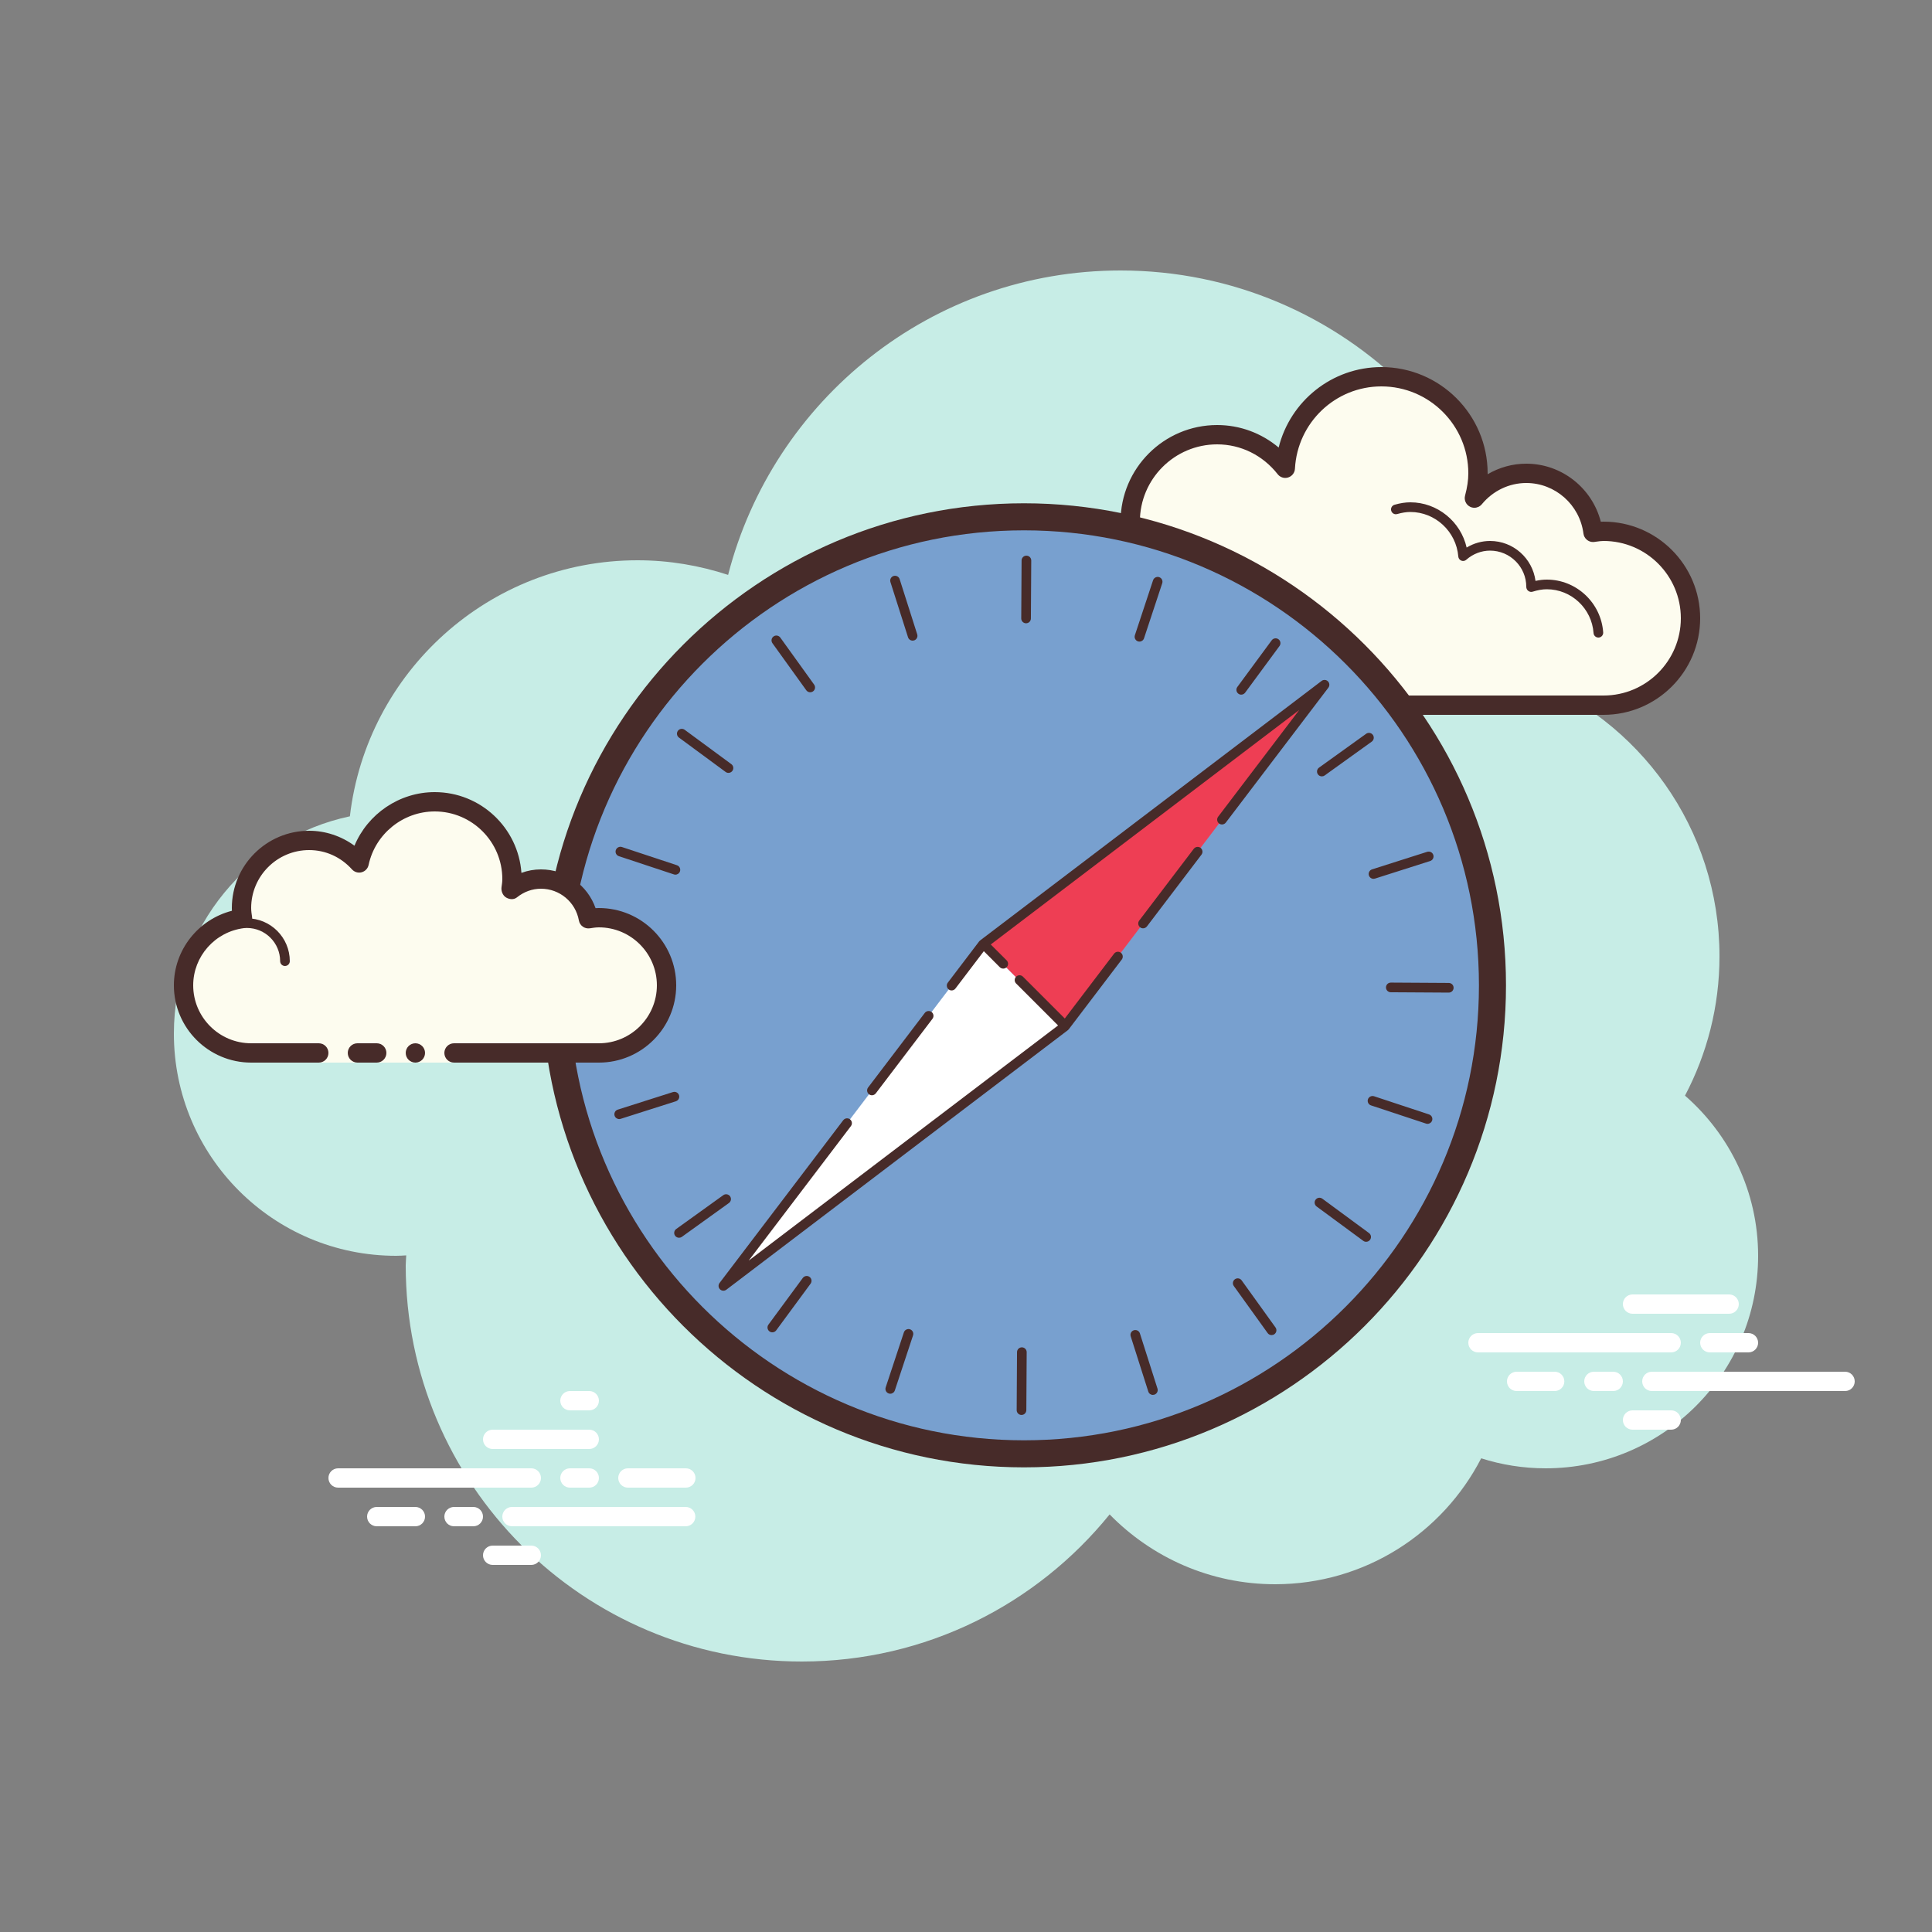 <svg xmlns="http://www.w3.org/2000/svg"  viewBox="0 0 100 100" width="100px" height="100px"><rect x="0" y="0" width="100" height="100" fill="#808080" stroke="none"/><path fill="#c7ede6" d="M87.215,56.71C88.35,54.555,89,52.105,89,49.5c0-6.621-4.159-12.257-10.001-14.478 C78.999,35.015,79,35.008,79,35c0-11.598-9.402-21-21-21c-9.784,0-17.981,6.701-20.313,15.757C36.211,29.272,34.638,29,33,29 c-7.692,0-14.023,5.793-14.89,13.252C12.906,43.353,9,47.969,9,53.5C9,59.851,14.149,65,20.5,65c0.177,0,0.352-0.012,0.526-0.022 C21.022,65.153,21,65.324,21,65.5C21,76.822,30.178,86,41.5,86c6.437,0,12.175-2.972,15.934-7.614C59.612,80.611,62.64,82,66,82 c4.65,0,8.674-2.65,10.666-6.518C77.718,75.817,78.837,76,80,76c6.075,0,11-4.925,11-11C91,61.689,89.53,58.727,87.215,56.71z"/><path fill="#fdfcef" d="M67.5,36.5V37h-3v-0.5c0,0-4.242,0-5.5,0c-2.485,0-4.5-2.015-4.5-4.5 c0-2.333,1.782-4.229,4.055-4.455C58.533,27.364,58.5,27.187,58.5,27c0-2.485,2.015-4.5,4.5-4.5c1.438,0,2.703,0.686,3.527,1.736 C66.667,21.6,68.829,19.5,71.5,19.5c2.761,0,5,2.239,5,5c0,0.446-0.077,0.87-0.187,1.282c0.642-0.777,1.6-1.282,2.687-1.282 c1.781,0,3.234,1.335,3.455,3.055C82.636,27.533,82.813,27.5,83,27.5c2.485,0,4.5,2.015,4.5,4.5s-2.015,4.5-4.5,4.5s-9.5,0-9.5,0 H67.5z"/><path fill="#472b29" d="M71.5,19c3.033,0,5.5,2.467,5.5,5.5c0,0.016,0,0.031,0,0.047C77.602,24.192,78.29,24,79,24 c1.831,0,3.411,1.261,3.858,3.005C82.905,27.002,82.952,27,83,27c2.757,0,5,2.243,5,5s-2.243,5-5,5H67.5 c-0.276,0-0.5-0.224-0.5-0.5s0.224-0.5,0.5-0.5H83c2.206,0,4-1.794,4-4s-1.794-4-4-4c-0.117,0-0.23,0.017-0.343,0.032 l-0.141,0.019c-0.021,0.003-0.041,0.004-0.062,0.004c-0.246,0-0.462-0.185-0.495-0.437C81.768,26.125,80.496,25,79,25 c-0.885,0-1.723,0.401-2.301,1.1c-0.098,0.118-0.241,0.182-0.386,0.182c-0.078,0-0.156-0.018-0.228-0.056 c-0.209-0.107-0.314-0.346-0.254-0.573C75.946,25.218,76,24.852,76,24.5c0-2.481-2.019-4.5-4.5-4.5 c-2.381,0-4.347,1.872-4.474,4.263c-0.011,0.208-0.15,0.387-0.349,0.45c-0.05,0.016-0.101,0.024-0.152,0.024 c-0.15,0-0.296-0.069-0.392-0.192C65.362,23.563,64.221,23,63,23c-2.206,0-4,1.794-4,4c0,0.117,0.017,0.23,0.032,0.343 l0.019,0.141c0.016,0.134-0.022,0.268-0.106,0.373c-0.084,0.105-0.207,0.172-0.34,0.185C56.549,28.247,55,29.949,55,32 c0,2.206,1.794,4,4,4h5.5c0.276,0,0.5,0.224,0.5,0.5S64.776,37,64.5,37H59c-2.757,0-5-2.243-5-5c0-2.397,1.689-4.413,4.003-4.877 C58.001,27.082,58,27.041,58,27c0-2.757,2.243-5,5-5c1.176,0,2.293,0.416,3.183,1.164C66.781,20.76,68.945,19,71.5,19L71.5,19z"/><path fill="#472b29" d="M73,26c1.403,0,2.609,0.999,2.913,2.341C76.28,28.119,76.699,28,77.125,28 c1.202,0,2.198,0.897,2.353,2.068C79.681,30.022,79.874,30,80.063,30c1.529,0,2.811,1.2,2.918,2.732 C82.99,32.87,82.886,32.99,82.749,33c-0.006,0-0.012,0-0.018,0c-0.13,0-0.24-0.101-0.249-0.232 c-0.089-1.271-1.151-2.268-2.419-2.268c-0.229,0-0.47,0.042-0.738,0.127c-0.022,0.007-0.045,0.01-0.067,0.01 c-0.055,0-0.11-0.02-0.156-0.054C79.038,30.537,79,30.455,79,30.375c0-1.034-0.841-1.875-1.875-1.875 c-0.447,0-0.885,0.168-1.231,0.473c-0.047,0.041-0.106,0.063-0.165,0.063c-0.032,0-0.063-0.006-0.093-0.019 c-0.088-0.035-0.148-0.117-0.155-0.212C75.377,27.512,74.288,26.5,73,26.5c-0.208,0-0.425,0.034-0.682,0.107 c-0.023,0.007-0.047,0.01-0.07,0.01c-0.109,0-0.207-0.073-0.239-0.182c-0.038-0.133,0.039-0.271,0.172-0.309 C72.483,26.04,72.744,26,73,26L73,26z"/><path fill="#472b29" d="M59.117,27.5c1.326,0,2.508,0.897,2.874,2.182c0.038,0.133-0.039,0.271-0.172,0.309 C61.795,29.997,61.772,30,61.75,30c-0.109,0-0.209-0.072-0.24-0.182C61.205,28.748,60.221,28,59.117,28 c-0.117,0-0.23,0.014-0.342,0.029c-0.012,0.002-0.023,0.003-0.035,0.003c-0.121,0-0.229-0.092-0.246-0.217 c-0.019-0.137,0.077-0.263,0.214-0.281C58.842,27.516,58.978,27.5,59.117,27.5L59.117,27.5z"/><circle cx="53" cy="51" r="24.25" fill="#78a0cf"/><path fill="#472b29" d="M53,75.95c-13.758,0-24.95-11.192-24.95-24.95c0-13.757,11.192-24.95,24.95-24.95 S77.95,37.243,77.95,51C77.95,64.758,66.758,75.95,53,75.95z M53,27.45c-12.985,0-23.55,10.564-23.55,23.55S40.015,74.55,53,74.55 S76.55,63.985,76.55,51S65.985,27.45,53,27.45z"/><path fill="#fff" d="M27.5,77h-10c-0.276,0-0.5-0.224-0.5-0.5s0.224-0.5,0.5-0.5h10c0.276,0,0.5,0.224,0.5,0.5 S27.777,77,27.5,77z"/><path fill="#fff" d="M30.5,77h-1c-0.276,0-0.5-0.224-0.5-0.5s0.224-0.5,0.5-0.5h1c0.276,0,0.5,0.224,0.5,0.5 S30.777,77,30.5,77z"/><path fill="#fff" d="M35.491,79H26.5c-0.276,0-0.5-0.224-0.5-0.5s0.224-0.5,0.5-0.5h8.991c0.276,0,0.5,0.224,0.5,0.5 S35.767,79,35.491,79z"/><path fill="#fff" d="M24.5,79h-1c-0.276,0-0.5-0.224-0.5-0.5s0.224-0.5,0.5-0.5h1c0.276,0,0.5,0.224,0.5,0.5 S24.777,79,24.5,79z"/><path fill="#fff" d="M21.5,79h-2c-0.276,0-0.5-0.224-0.5-0.5s0.224-0.5,0.5-0.5h2c0.276,0,0.5,0.224,0.5,0.5 S21.777,79,21.5,79z"/><path fill="#fff" d="M27.5,81h-2c-0.276,0-0.5-0.224-0.5-0.5s0.224-0.5,0.5-0.5h2c0.276,0,0.5,0.224,0.5,0.5 S27.776,81,27.5,81z"/><path fill="#fff" d="M30.5,72c-0.177,0-0.823,0-1,0c-0.276,0-0.5,0.224-0.5,0.5c0,0.276,0.224,0.5,0.5,0.5 c0.177,0,0.823,0,1,0c0.276,0,0.5-0.224,0.5-0.5C31,72.224,30.776,72,30.5,72z"/><path fill="#fff" d="M30.5,74c-0.177,0-4.823,0-5,0c-0.276,0-0.5,0.224-0.5,0.5c0,0.276,0.224,0.5,0.5,0.5 c0.177,0,4.823,0,5,0c0.276,0,0.5-0.224,0.5-0.5C31,74.224,30.776,74,30.5,74z"/><path fill="#fff" d="M35.5,76c-0.177,0-2.823,0-3,0c-0.276,0-0.5,0.224-0.5,0.5c0,0.276,0.224,0.5,0.5,0.5 c0.177,0,2.823,0,3,0c0.276,0,0.5-0.224,0.5-0.5C36,76.224,35.776,76,35.5,76z"/><g><path fill="#fff" d="M86.5,70h-10c-0.276,0-0.5-0.224-0.5-0.5s0.224-0.5,0.5-0.5h10c0.276,0,0.5,0.224,0.5,0.5 S86.776,70,86.5,70z"/><path fill="#fff" d="M90.5,70h-2c-0.276,0-0.5-0.224-0.5-0.5s0.224-0.5,0.5-0.5h2c0.276,0,0.5,0.224,0.5,0.5 S90.776,70,90.5,70z"/><path fill="#fff" d="M95.5,72h-10c-0.276,0-0.5-0.224-0.5-0.5s0.224-0.5,0.5-0.5h10c0.276,0,0.5,0.224,0.5,0.5 S95.777,72,95.5,72z"/><path fill="#fff" d="M83.5,72h-1c-0.276,0-0.5-0.224-0.5-0.5s0.224-0.5,0.5-0.5h1c0.276,0,0.5,0.224,0.5,0.5 S83.776,72,83.5,72z"/><path fill="#fff" d="M80.47,72H78.5c-0.276,0-0.5-0.224-0.5-0.5s0.224-0.5,0.5-0.5h1.97c0.276,0,0.5,0.224,0.5,0.5 S80.746,72,80.47,72z"/><path fill="#fff" d="M89.5,68h-5c-0.276,0-0.5-0.224-0.5-0.5s0.224-0.5,0.5-0.5h5c0.276,0,0.5,0.224,0.5,0.5 S89.777,68,89.5,68z"/><path fill="#fff" d="M86.5,74h-2c-0.276,0-0.5-0.224-0.5-0.5s0.224-0.5,0.5-0.5h2c0.276,0,0.5,0.224,0.5,0.5 S86.776,74,86.5,74z"/></g><g><path fill="#472b29" d="M73.889,58.17c-0.026,0-0.053-0.004-0.078-0.013l-2.848-0.942 c-0.132-0.043-0.202-0.185-0.159-0.315c0.044-0.132,0.191-0.201,0.315-0.159l2.848,0.942c0.132,0.043,0.202,0.185,0.159,0.315 C74.091,58.104,73.993,58.17,73.889,58.17z"/><path fill="#472b29" d="M70.711,64.275c-0.052,0-0.104-0.016-0.148-0.049l-2.416-1.779 c-0.111-0.082-0.135-0.238-0.053-0.35s0.239-0.134,0.35-0.053l2.416,1.779c0.111,0.082,0.135,0.238,0.053,0.35 C70.863,64.24,70.787,64.275,70.711,64.275z"/><path fill="#472b29" d="M65.816,69.104c-0.077,0-0.154-0.036-0.203-0.104l-1.752-2.437 c-0.08-0.111-0.055-0.268,0.058-0.349c0.109-0.079,0.268-0.056,0.349,0.058l1.752,2.437c0.08,0.111,0.055,0.268-0.058,0.349 C65.918,69.089,65.867,69.104,65.816,69.104z"/><path fill="#472b29" d="M59.673,72.2c-0.106,0-0.204-0.067-0.238-0.174l-0.91-2.858c-0.042-0.132,0.031-0.272,0.162-0.314 c0.134-0.039,0.272,0.03,0.314,0.162l0.91,2.858c0.042,0.132-0.031,0.272-0.162,0.314C59.724,72.196,59.698,72.2,59.673,72.2z"/><path fill="#472b29" d="M52.873,73.238L52.873,73.238c-0.14-0.001-0.251-0.113-0.25-0.251l0.018-3 c0.001-0.138,0.112-0.249,0.25-0.249h0.001c0.139,0.001,0.25,0.113,0.249,0.251l-0.018,3 C53.122,73.127,53.011,73.238,52.873,73.238z"/><path fill="#472b29" d="M46.08,72.139c-0.026,0-0.053-0.004-0.078-0.013c-0.132-0.043-0.202-0.185-0.159-0.315 l0.942-2.848c0.044-0.132,0.19-0.201,0.315-0.159c0.132,0.043,0.202,0.185,0.159,0.315l-0.942,2.848 C46.282,72.072,46.185,72.139,46.08,72.139z"/><path fill="#472b29" d="M39.975,68.961c-0.052,0-0.104-0.016-0.148-0.049c-0.111-0.082-0.135-0.238-0.053-0.35 l1.779-2.416c0.082-0.11,0.239-0.135,0.35-0.053c0.111,0.082,0.135,0.238,0.053,0.35l-1.779,2.416 C40.127,68.926,40.051,68.961,39.975,68.961z"/><path fill="#472b29" d="M35.146,64.066c-0.077,0-0.154-0.036-0.203-0.104c-0.08-0.111-0.055-0.268,0.058-0.349 l2.437-1.752c0.109-0.079,0.268-0.056,0.349,0.058c0.08,0.111,0.055,0.268-0.058,0.349l-2.437,1.752 C35.247,64.051,35.196,64.066,35.146,64.066z"/><path fill="#472b29" d="M32.05,57.923c-0.106,0-0.204-0.067-0.238-0.174c-0.042-0.132,0.031-0.272,0.162-0.314l2.858-0.91 c0.134-0.039,0.272,0.031,0.314,0.162c0.042,0.132-0.031,0.272-0.162,0.314l-2.858,0.91 C32.101,57.919,32.075,57.923,32.05,57.923z"/><path fill="#472b29" d="M34.012,51.141c0,0-0.001,0-0.002,0l-3-0.019c-0.138,0-0.249-0.113-0.248-0.251 s0.112-0.249,0.25-0.249c0.001,0,0.001,0,0.002,0l3,0.018c0.138,0.001,0.249,0.113,0.248,0.251 C34.261,51.029,34.149,51.141,34.012,51.141z"/><path fill="#472b29" d="M34.959,45.272c-0.026,0-0.053-0.004-0.078-0.013l-2.848-0.943 c-0.132-0.043-0.202-0.185-0.159-0.316c0.045-0.131,0.19-0.202,0.315-0.159l2.848,0.943c0.132,0.043,0.202,0.185,0.159,0.316 C35.161,45.206,35.063,45.272,34.959,45.272z"/><path fill="#472b29" d="M37.705,40.004c-0.052,0-0.104-0.016-0.148-0.049l-2.416-1.779 c-0.111-0.082-0.135-0.238-0.053-0.35c0.082-0.111,0.239-0.134,0.35-0.053l2.416,1.779c0.111,0.082,0.135,0.238,0.053,0.35 C37.857,39.969,37.781,40.004,37.705,40.004z"/><path fill="#472b29" d="M41.936,35.832c-0.077,0-0.154-0.036-0.203-0.104l-1.752-2.436 c-0.08-0.112-0.055-0.269,0.058-0.349c0.109-0.08,0.267-0.056,0.349,0.057l1.752,2.436c0.08,0.112,0.055,0.269-0.058,0.349 C42.037,35.817,41.986,35.832,41.936,35.832z"/><path fill="#472b29" d="M47.237,33.159c-0.106,0-0.204-0.068-0.238-0.174l-0.91-2.858 c-0.042-0.131,0.031-0.272,0.162-0.314c0.134-0.039,0.272,0.031,0.314,0.163l0.91,2.858c0.042,0.131-0.031,0.272-0.162,0.314 C47.288,33.155,47.263,33.159,47.237,33.159z"/><path fill="#472b29" d="M53.109,32.261L53.109,32.261c-0.14-0.001-0.251-0.113-0.25-0.251l0.018-3 c0.001-0.138,0.112-0.249,0.25-0.249h0.001c0.139,0.001,0.25,0.113,0.249,0.251l-0.018,3 C53.358,32.15,53.247,32.261,53.109,32.261z"/><path fill="#472b29" d="M58.978,33.209c-0.026,0-0.053-0.004-0.078-0.013c-0.132-0.043-0.202-0.185-0.159-0.316 l0.942-2.848c0.044-0.131,0.191-0.202,0.315-0.159c0.132,0.043,0.202,0.185,0.159,0.316l-0.942,2.848 C59.18,33.143,59.082,33.209,58.978,33.209z"/><path fill="#472b29" d="M64.246,35.955c-0.052,0-0.104-0.016-0.148-0.049c-0.111-0.082-0.135-0.238-0.053-0.35 l1.779-2.415c0.083-0.111,0.239-0.134,0.35-0.053c0.111,0.082,0.135,0.238,0.053,0.35l-1.779,2.415 C64.398,35.919,64.322,35.955,64.246,35.955z"/><path fill="#472b29" d="M68.418,40.185c-0.077,0-0.154-0.036-0.203-0.104c-0.08-0.112-0.055-0.269,0.058-0.349 l2.437-1.751c0.11-0.081,0.268-0.056,0.349,0.057c0.08,0.112,0.055,0.269-0.058,0.349l-2.437,1.751 C68.52,40.17,68.469,40.185,68.418,40.185z"/><path fill="#472b29" d="M71.092,45.487c-0.106,0-0.204-0.068-0.238-0.174c-0.042-0.131,0.031-0.272,0.162-0.314 l2.858-0.91c0.133-0.039,0.272,0.031,0.314,0.163c0.042,0.131-0.031,0.272-0.162,0.314l-2.858,0.91 C71.143,45.483,71.117,45.487,71.092,45.487z"/><path fill="#472b29" d="M74.988,51.377L74.988,51.377l-3.001-0.018c-0.139-0.001-0.25-0.113-0.249-0.251 c0.001-0.138,0.112-0.249,0.25-0.249h0.001l3,0.018c0.139,0.001,0.25,0.113,0.249,0.251S75.126,51.377,74.988,51.377z"/></g><g><polygon fill="#ee3e54" points="68.556,35.444 50.879,48.879 55.121,53.121"/></g><g><polygon fill="#fff" points="37.444,66.556 55.121,53.121 50.879,48.879"/></g><g><path fill="#472b29" d="M45.131,56.691c-0.053,0-0.106-0.017-0.151-0.051c-0.109-0.084-0.131-0.24-0.048-0.351l2.935-3.861 c0.085-0.109,0.241-0.131,0.351-0.048c0.109,0.084,0.131,0.24,0.048,0.351l-2.935,3.861C45.28,56.657,45.206,56.691,45.131,56.691z"/></g><g><path fill="#472b29" d="M49.256,51.265c-0.053,0-0.106-0.017-0.151-0.051c-0.109-0.084-0.131-0.241-0.048-0.351l1.623-2.136 c0.014-0.018,0.03-0.034,0.048-0.048l17.678-13.435c0.101-0.076,0.239-0.066,0.328,0.022s0.098,0.229,0.022,0.328l-5.307,6.982 c-0.085,0.109-0.241,0.131-0.351,0.048c-0.109-0.083-0.131-0.241-0.048-0.351l4.197-5.522l-16.19,12.305l-1.603,2.109 C49.405,51.23,49.331,51.265,49.256,51.265z"/></g><g><path fill="#472b29" d="M59.165,48.05c-0.053,0-0.106-0.017-0.151-0.051c-0.109-0.084-0.131-0.241-0.048-0.351l2.824-3.715 c0.085-0.11,0.242-0.131,0.351-0.048c0.109,0.084,0.131,0.241,0.048,0.351l-2.824,3.715C59.314,48.016,59.24,48.05,59.165,48.05z"/></g><g><path fill="#472b29" d="M37.443,66.807c-0.064,0-0.128-0.024-0.177-0.073c-0.089-0.088-0.098-0.229-0.022-0.328l6.401-8.423 c0.085-0.11,0.241-0.131,0.351-0.048c0.109,0.084,0.131,0.24,0.048,0.351l-5.292,6.963l16.19-12.306l2.723-3.582 c0.085-0.11,0.242-0.131,0.351-0.048c0.109,0.083,0.131,0.241,0.048,0.351l-2.743,3.609c-0.014,0.018-0.03,0.034-0.048,0.048 L37.595,66.756C37.55,66.79,37.496,66.807,37.443,66.807z"/></g><g><path fill="#472b29" d="M55.042,53.25c-0.064,0-0.128-0.024-0.177-0.073l-2.271-2.271c-0.098-0.098-0.098-0.256,0-0.354 s0.256-0.098,0.354,0l2.271,2.271c0.098,0.098,0.098,0.256,0,0.354C55.17,53.226,55.106,53.25,55.042,53.25z"/></g><g><path fill="#472b29" d="M51.927,50.135c-0.064,0-0.128-0.024-0.177-0.073l-0.885-0.885c-0.098-0.098-0.098-0.256,0-0.354 c0.099-0.099,0.257-0.097,0.354,0l0.885,0.885c0.098,0.098,0.098,0.256,0,0.354C52.055,50.111,51.99,50.135,51.927,50.135z"/></g><g><path fill="#fdfcef" d="M16.5,54.5c0,0-1.567,0-3.5,0S9.5,52.933,9.5,51c0-1.781,1.335-3.234,3.055-3.455 C12.527,47.366,12.5,47.187,12.5,47c0-1.933,1.567-3.5,3.5-3.5c1.032,0,1.95,0.455,2.59,1.165c0.384-1.808,1.987-3.165,3.91-3.165 c2.209,0,4,1.791,4,4c0,0.191-0.03,0.374-0.056,0.558C26.872,45.714,27.408,45.5,28,45.5c1.228,0,2.245,0.887,2.455,2.055 C30.634,47.527,30.813,47.5,31,47.5c1.933,0,3.5,1.567,3.5,3.5s-1.567,3.5-3.5,3.5s-7.5,0-7.5,0V55h-7V54.5z"/><path fill="#472b29" d="M14.75,50c0.138,0,0.25-0.112,0.25-0.25c0-1.223-0.995-2.218-2.218-2.218 c-0.034,0.009-0.737-0.001-1.244,0.136c-0.133,0.036-0.212,0.173-0.176,0.306c0.036,0.134,0.173,0.213,0.306,0.176 c0.444-0.12,1.1-0.12,1.113-0.118c0.948,0,1.719,0.771,1.719,1.718C14.5,49.888,14.612,50,14.75,50z"/><circle cx="21.5" cy="54.5" r=".5" fill="#472b29"/><path fill="#472b29" d="M13,55h3.5c0.276,0,0.5-0.224,0.5-0.5S16.776,54,16.5,54H13c-1.654,0-3-1.346-3-3 c0-1.496,1.125-2.768,2.618-2.959c0.134-0.018,0.255-0.088,0.336-0.196s0.115-0.244,0.094-0.377C13.025,47.314,13,47.16,13,47 c0-1.654,1.346-3,3-3c0.85,0,1.638,0.355,2.219,1c0.125,0.139,0.321,0.198,0.5,0.148c0.182-0.049,0.321-0.195,0.36-0.379 C19.42,43.165,20.859,42,22.5,42c1.93,0,3.5,1.57,3.5,3.5c0,0.143-0.021,0.28-0.041,0.418c-0.029,0.203,0.063,0.438,0.242,0.54 c0.179,0.102,0.396,0.118,0.556-0.01C27.122,46.155,27.551,46,28,46c0.966,0,1.792,0.691,1.963,1.644 c0.048,0.267,0.296,0.446,0.569,0.405C30.686,48.025,30.84,48,31,48c1.654,0,3,1.346,3,3s-1.346,3-3,3h-7.5 c-0.276,0-0.5,0.224-0.5,0.5s0.224,0.5,0.5,0.5H31c2.206,0,4-1.794,4-4s-1.794-4-4-4c-0.059,0-0.116,0.002-0.174,0.006 C30.412,45.82,29.289,45,28,45c-0.349,0-0.689,0.061-1.011,0.18C26.824,42.847,24.874,41,22.5,41 c-1.831,0-3.466,1.127-4.153,2.774C17.667,43.276,16.845,43,16,43c-2.206,0-4,1.794-4,4c0,0.048,0.001,0.095,0.004,0.142 C10.261,47.59,9,49.169,9,51C9,53.206,10.794,55,13,55z"/><path fill="#472b29" d="M18.5,54c0.159,0,0.841,0,1,0c0.276,0,0.5,0.224,0.5,0.5c0,0.276-0.224,0.5-0.5,0.5 c-0.159,0-0.841,0-1,0c-0.276,0-0.5-0.224-0.5-0.5C18,54.224,18.224,54,18.5,54z"/></g></svg>